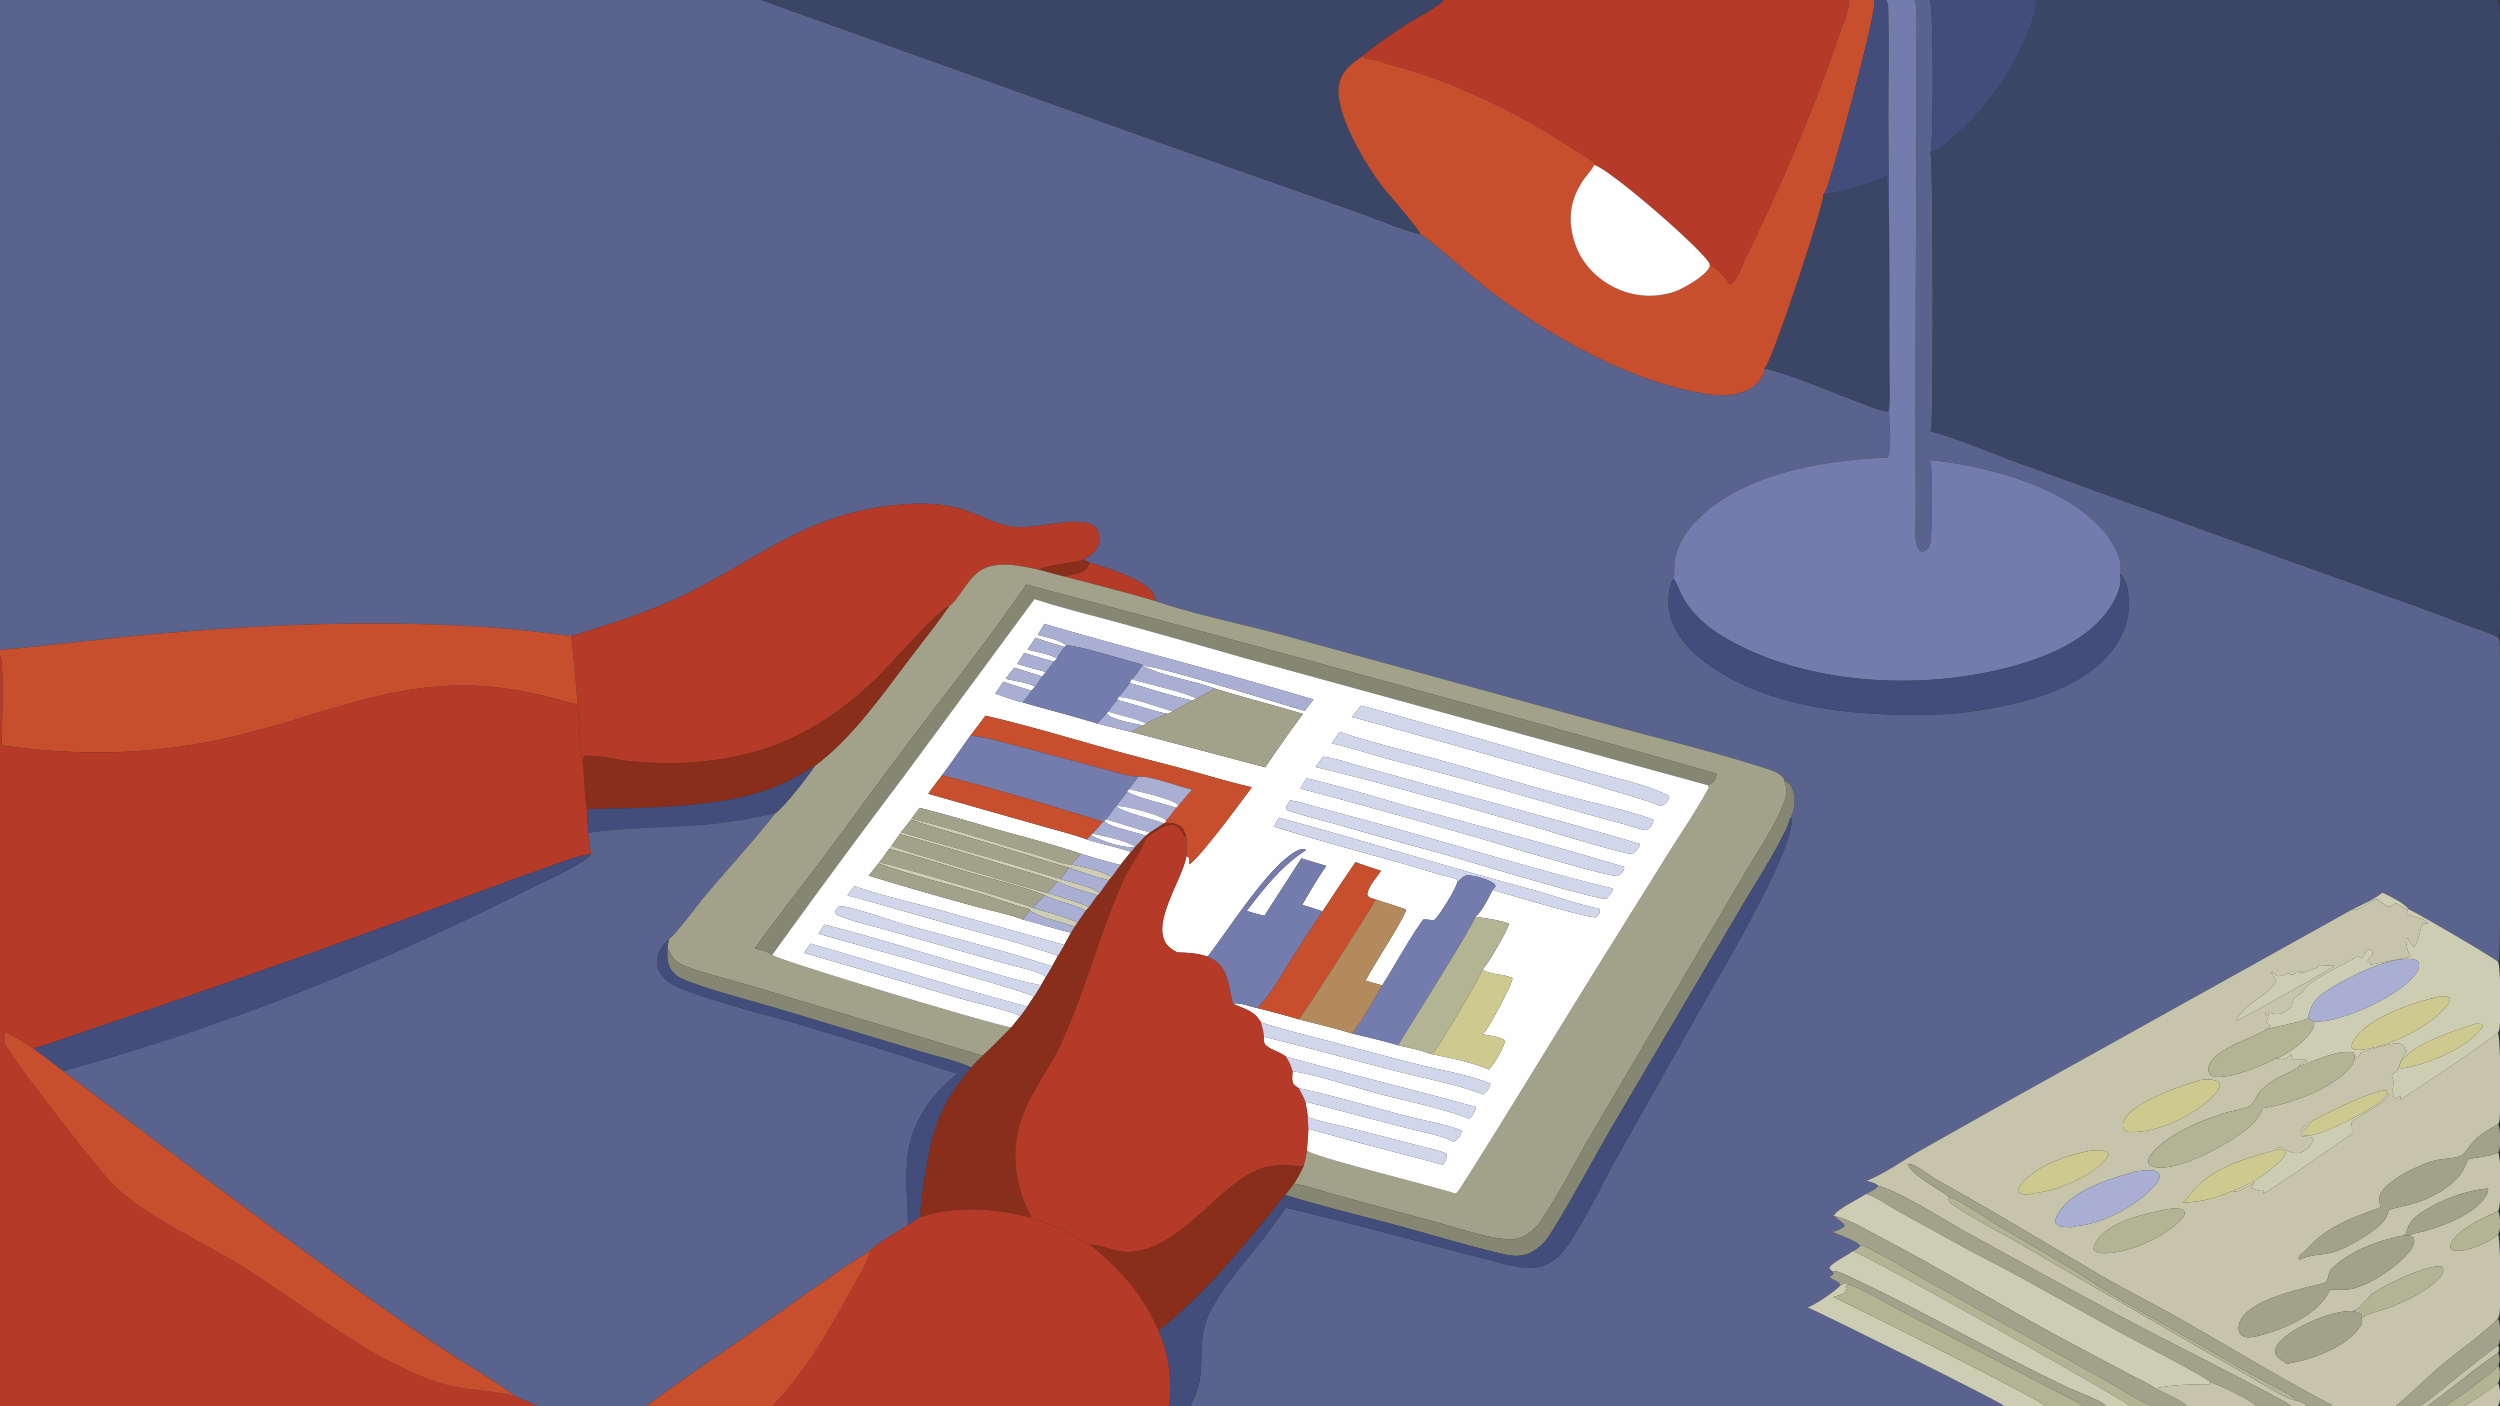 <svg height="400" width="711" xmlns="http://www.w3.org/2000/svg"><rect width="100%" height="100%" fill="#333333" stroke="none"/><path d="m0 0h216.47l117.256 41.929 51.09 17.98c6.247 2.145 12.809 5.105 19.164 6.755 1.56.462 15.926 13.13 18.778 15.3 16.625 12.648 37.816 24.99 58.347 29.285 5.266 1.102 11.48 2.136 16.415-.615 2.007-1.118 3.804-2.958 4.273-5.287.059-.276.047-.323.039-.567 8.262 1.96 18.5 6.56 26.66 9.543 2.516.92 5.781 2.525 8.422 2.713l.32.035c.098 2.796.871 10.942-.468 13.088-18.09.638-41.965 4.613-54.805 18.49-3.211 3.47-5.332 7.116-5.766 11.92-.113 1.235.106 2.902-.32 4.044-1.258 2.37-1.59 5.62-1.266 8.254.786 6.327 4.918 11.308 9.809 15.062 16.445 12.616 39.723 15.447 59.824 15.336 4.766-.027 9.59-.008 14.317-.629 14.234-1.867 33.078-5.742 42.296-17.876 3.497-4.602 5.282-10.235 4.41-16.019-.288-1.916-.761-4.314-2.402-5.522.11-.301.203-.567.239-.888.378-3.644-2.235-8.086-4.477-10.833-10.742-13.159-33.863-19.091-49.953-20.648.14.225.258.448.355.696.696 1.792.543 22.268-.277 23.815-.52.973-1.094 1.27-2.066 1.585-2.805-.834-1.805-8.38-1.829-10.952-.296-33.105.075-66.255.13-99.364l.003-30.014c-.011-4.97.262-10.115-.105-15.058-.043-.588-.207-1.045-.496-1.558h4.508c.988 2.102.992 40.688.152 43.432.73 1.83.824 77.022.16 78.617-.11.264-.09.199-.207.423a2.677 2.677 0 0 0 -.078.158c8.43 2.25 17.586 6.29 25.902 9.309l54.617 19.795 48.739 17.502a835.238 835.238 0 0 1 22.113 8.088c3.324 1.247 7.062 2.296 10.187 3.956.23.522.387 1.018.418 1.59.43 8.531.426 88.673-.257 90.342-.075.186-.094.217-.18.376-1.262-1.293-23.14-14.03-25.328-14.936-1.274-1.772-5.563-3.86-7.598-4.799-2.355 1.988-5.816 3.469-8.605 4.818l-96.946 53.97-26.343 14.845c-4.68 2.697-9.828 6.417-14.84 8.323 1.191.34 2.441.583 3.402 1.412-.508.911-2.48 1.87-3.469 2.313-2.074 1.505-8.336 4.236-9.242 6.3 1.055.805 2.45 1.658 3.188 2.756-.793.953-2.367 1.517-3.563 1.769 1.969.858 6.625 2.322 7.922 3.942-.547.796-1.281 1.108-2.113 1.542-2.106 1.52-4.719 2.615-6.555 4.442l-.058.542.695.644.547.77c-.41.477-.711.568-1.293.723.843 1.363 2.68 1.023 3.172 2.602-1.586 1.729-7.079 5.436-9.329 6.272 4.872 2.112 54.387 26.6 55.747 27.94l.078.222h-231.47c5.178-9.23 1.774-14.982 4.368-23.609 2.308-7.676 11.614-17.81 16.632-24.328 2.16-2.805 4.145-5.738 6.252-8.583 13.244 3.19 26.443 6.56 39.596 10.113 5.59 1.51 11.183 2.91 16.785 4.348 4.004 1.027 8.18 2.457 12.324 2.62 3.406.135 6.375-.933 8.867-3.28 4.82-4.543 12.485-20.943 16.188-27.447l22.949-40.797c7.055-12.453 14.441-24.849 20.66-37.746 2.305-4.776 6.395-13.148 6.555-18.384l-.52-.255c.106-.175.188-.296.274-.476 1.062-2.247 1.28-5.45.367-7.78-.496-1.26-1.125-1.878-2.336-2.406-.04-.197-.035-.264-.113-.436-.157-.365-.454-.675-.747-.937-1.23-1.106-3.054-1.63-4.605-2.134-14.77-4.797-30.102-8.378-45.066-12.554l-93.56-25.722c-11.569-3.094-23.585-5.443-34.915-9.314-.041-.697-.05-1.425-.411-2.047-2.375-4.09-13.585-7.489-18.039-8.773l-1.752-.896c1.799-1.189 3.745-2.26 4.248-4.549.306-1.394.25-3.098-.617-4.29-.866-1.195-2.308-1.666-3.717-1.808-6.205-.624-13.288 1.76-19.601 1.313-4.486-.316-9.427-3.125-13.657-4.598-3.809-1.327-7.933-1.899-11.955-2.002-4.74-.122-9.657.471-14.324 1.265-21.141 3.597-35.076 15.449-53.622 24.5-10.273 5.014-21.594 8.531-32.494 11.897-6.704-.784-13.369-1.729-20.1-2.249-31.72-2.449-63.729-1.256-95.393 1.405-15.696 1.32-31.308 3.414-46.982 4.77v-184.831z" fill="#5a638e"/><path d="m216.47 0h194.147c-.789 1.541-8.433 5.548-10.406 6.83-4.363 2.833-8.8 5.828-12.777 9.18-3.037 2.187-5.947 4.197-6.62 8.166-1.33 7.852 7.267 21.964 11.752 28.111 1.372 1.879 11.309 13.133 11.414 14.377-6.355-1.65-12.918-4.61-19.163-6.754l-51.091-17.981z" fill="#3b4565"/><path d="m410.617 0h115.133c.383 2.467-1.637 6.829-2.457 9.258-7.352 21.836-16.637 43.171-26.707 63.879-1.004 2.065-2.145 5.36-3.598 7.09-.246.293-.5.414-.836.566l-.343.162c-.016-.064-.02-.13-.043-.19-.528-1.499-4.016-4.734-5.485-5.394-.043-.24-.035-.296-.176-.539-2.511-4.366-28.117-26.586-32.722-27.938l-.242-.76c-1.942-1.61-4.266-2.774-6.375-4.154-16.153-10.553-34.653-19.429-53.395-24.14-1.734-1.207-4.6-.647-5.937-1.83 3.976-3.352 8.414-6.347 12.777-9.18 1.973-1.282 9.617-5.289 10.406-6.83z" fill="#b53a27"/><path d="m525.75 0h7.277c1.09 2.58-11.949 50.038-13.777 54.304-.152.355-.379.66-.633.95.313 2.394-14.125 46.297-16.594 49.305-.062.075-.128.147-.191.22.008.245.02.292-.039.568-.469 2.329-2.266 4.169-4.273 5.287-4.934 2.75-11.149 1.717-16.415.615-20.53-4.294-41.722-16.637-58.347-29.285-2.852-2.17-17.219-14.838-18.778-15.3-.105-1.244-10.043-12.498-11.414-14.377-4.485-6.147-13.082-20.26-11.751-28.11.672-3.97 3.582-5.98 6.62-8.167 1.335 1.183 4.202.623 5.936 1.83 18.742 4.711 37.242 13.587 53.395 24.14 2.109 1.38 4.433 2.544 6.375 4.154l.242.76c-.024.05-.047.102-.074.152-.723 1.46-1.997 2.708-2.926 4.054-3.805 5.505-4.649 11.224-2.606 17.688 1.805 5.722 5.817 10.113 11.13 12.827a22.244 22.244 0 0 0 17.292 1.344c2.27-.76 9.281-4.66 10.02-7.209.035-.123.039-.252.062-.379 1.469.66 4.957 3.895 5.485 5.393.023.062.027.127.043.191.113-.054.23-.11.343-.162.336-.152.59-.273.836-.566 1.453-1.73 2.594-5.025 3.598-7.09 10.07-20.708 19.355-42.043 26.707-63.88.82-2.428 2.84-6.79 2.457-9.257z" fill="#c74f2d"/><path d="m533.027 0h3.399c.496.783.566 1.417.594 2.326.332 10.624.035 21.34.054 31.974l.285 45.34.004 25.083c0 4.04.344 8.358-.129 12.348l-.32-.035c.508-4.353.45-65.032-.379-67.087-2.293 1.853-14.64 5.088-17.918 5.305.254-.29.48-.595.633-.95 1.828-4.267 14.867-51.725 13.777-54.304z" fill="#424d7b"/><path d="m536.426 0h7.96c.29.513.454.97.497 1.558.367 4.943.094 10.088.105 15.058l-.004 30.014c-.054 33.11-.425 66.26-.129 99.364.024 2.572-.976 10.118 1.829 10.952.972-.315 1.546-.612 2.066-1.585.82-1.547.973-22.023.277-23.815a4.175 4.175 0 0 0 -.355-.696c16.09 1.557 39.21 7.49 49.953 20.648 2.242 2.747 4.855 7.19 4.477 10.833-.036.321-.13.587-.239.888.766 2.356-.406 5.316-1.484 7.412-4.863 9.471-15.957 14.86-25.664 17.892-25.285 7.902-58.469 6.974-82.168-5.498-6.438-3.39-11.856-7.31-15.332-13.845-.703-1.323-1.293-3.57-2.34-4.567.426-1.142.207-2.809.32-4.044.434-4.804 2.555-8.45 5.766-11.92 12.84-13.877 36.715-17.852 54.805-18.49 1.34-2.146.566-10.292.468-13.088.473-3.99.13-8.309.13-12.348l-.005-25.084-.285-45.339c-.02-10.634.278-21.35-.054-31.974-.028-.909-.098-1.543-.594-2.326z" fill="#747cad"/><path d="m548.895 0h29.94c1.087 3.35-3.874 13.271-5.573 16.607a74.13 74.13 0 0 1 -18.754 23.261c-1.496 1.239-3.38 2.921-5.238 3.508-.075.023-.149.037-.223.056.84-2.745.836-41.33-.152-43.432z" fill="#424d7b"/><path d="m578.836 0h131.492c.453.711.547 1.262.574 2.093.516 14.326.043 28.842.043 43.184l.004 85.272v36.251c0 3.371.574 10.456-.129 13.407a9.38 9.38 0 0 1 -.34 1.073c-3.125-1.66-6.863-2.71-10.187-3.956a835.238 835.238 0 0 0 -22.113-8.088l-48.739-17.502-54.617-19.795c-8.316-3.02-17.472-7.059-25.902-9.31.023-.052.05-.105.078-.157.117-.224.098-.16.207-.423.664-1.595.57-76.786-.16-78.617.074-.019.148-.033.223-.056 1.859-.587 3.742-2.27 5.238-3.508a74.13 74.13 0 0 0 18.754-23.261c1.698-3.337 6.66-13.257 5.574-16.607z" fill="#3b4565"/><path d="m453.383 46.894c4.605 1.352 30.21 23.572 32.722 27.938.141.243.133.299.176.54-.023.126-.027.255-.062.378-.739 2.548-7.75 6.448-10.02 7.21a22.244 22.244 0 0 1 -17.293-1.345c-5.312-2.714-9.324-7.105-11.129-12.827-2.043-6.464-1.199-12.183 2.606-17.688.93-1.346 2.203-2.593 2.926-4.054.027-.05.05-.101.074-.152z" fill="#fefefe"/><path d="m518.617 55.254c3.278-.217 15.625-3.452 17.918-5.305.828 2.055.887 62.734.38 67.087-2.642-.188-5.907-1.794-8.423-2.713-8.16-2.983-18.398-7.584-26.66-9.543.063-.074.129-.146.191-.221 2.47-3.008 16.907-46.911 16.594-49.305z" fill="#3b4565"/><path d="m308.214 159.177c-3.37 1.002-10.33 1.538-12.872 2.836-4.989-1.099-11.989-2.69-16.585.315-3.623 2.37-6.225 8.343-8.817 10.062-2.53.53-17.599 17.557-20.732 20.616a105.213 105.213 0 0 1 -8.06 7.014c-7.075 5.553-15.144 10.188-23.726 12.952-12.524 4.033-26.043 4.83-39.045 3.431-3.22-.346-9.413-1.844-12.281-1.356-.273.974-.247 1.844-.214 2.84-1.194-5.048-.89-12.11-1.656-17.507-.32-6.478-1.163-13.012-1.751-19.475 10.9-3.366 22.221-6.883 32.494-11.897 18.546-9.051 32.481-20.903 53.622-24.5 4.667-.794 9.583-1.387 14.324-1.265 4.022.103 8.146.675 11.955 2.002 4.23 1.473 9.171 4.282 13.657 4.598 6.313.446 13.396-1.937 19.601-1.313 1.41.142 2.85.613 3.717 1.807.867 1.193.923 2.897.617 4.291-.503 2.29-2.45 3.36-4.248 4.549z" fill="#b53a27"/><path d="m295.342 162.013c2.542-1.298 9.502-1.834 12.872-2.836l1.752.896c-.72 1.466-1.33 2.41-2.984 2.958-1.42.47-2.962.564-4.417.89-2.417-.59-4.819-1.266-7.223-1.908z" fill="#882e1a"/><path d="m309.966 160.073c4.454 1.284 15.664 4.682 18.039 8.773.36.622.37 1.35.411 2.047-8.56-2.548-17.217-4.695-25.851-6.972 1.455-.326 2.997-.42 4.417-.89 1.653-.548 2.263-1.492 2.984-2.958z" fill="#b53a27"/><path d="m269.94 172.39c2.592-1.719 5.194-7.692 8.817-10.062 4.596-3.006 11.596-1.414 16.585-.315 2.404.642 4.806 1.318 7.223 1.908 8.634 2.277 17.291 4.424 25.851 6.972 11.33 3.871 23.346 6.22 34.914 9.314l93.56 25.722c14.965 4.176 30.298 7.757 45.067 12.554 1.55.504 3.375 1.028 4.606 2.134.292.262.59.572.746.937.078.172.074.239.113.436 1.14 2.86.515 5.004-.652 7.733-2.801 6.54-6.997 12.661-10.61 18.782l-19.789 33.592-24.594 41.87c-4.539 7.82-8.68 16.263-13.898 23.641-1.36 1.922-3.145 3.485-5.36 4.346-2.027.789-4.652.487-6.742.148-5.46-.885-11.054-2.808-16.402-4.262l-28.49-7.722c-4.188-1.157-8.646-2.813-12.914-3.507 1.088-1.538 1.888-3.204 2.722-4.886a33.6 33.6 0 0 0 .952-4.534c1.58 1.792 36.222 10.201 42.273 12.289.687-.474 1.05-1.022 1.492-1.72 14.29-22.431 27.957-45.306 42.074-67.855l17.368-27.83c3.77-5.986 7.847-11.884 11.164-18.137l-.301-.632c1.031-.436 1.691-.87 2.144-1.944.188-.44.336-.886.258-1.366a11744.11 11744.11 0 0 0 -196.277-53.746c-9.794 14.386-20.58 28.002-31.105 41.849-8.752 11.514-17.238 23.253-25.9 34.84-6.688 8.947-13.598 17.737-20.157 26.78 1.79.412 3.413.753 4.924 1.871 2.064 1.612 62.04 19.621 67.999 20.625-2.666 2.729-5.321 5.452-8.134 8.032l-65.436-19.75c-4.564-1.396-17.363-4.55-20.832-6.515-1.548-.877-2.452-2.72-3.36-4.2.017-.895.226-1.819.366-2.704 2.006-1.423 8.162-9.779 10.233-12.24 6.612-7.853 13.653-15.441 19.999-23.5 3.264-2.562 8.9-10.066 11.385-13.591 10.466-7.834 18.86-19.839 26.71-30.175 3.82-5.031 7.792-10.004 11.409-15.183z" fill="#a2a189"/><path d="m602.863 163.22c1.64 1.207 2.114 3.605 2.403 5.521.87 5.784-.914 11.417-4.41 16.02-9.22 12.133-28.063 16.008-42.297 17.875-4.727.62-9.551.602-14.317.629-20.101.111-43.379-2.72-59.824-15.336-4.89-3.754-9.023-8.735-9.809-15.062-.324-2.633.008-5.883 1.266-8.254 1.047.998 1.637 3.244 2.34 4.567 3.476 6.535 8.894 10.456 15.332 13.845 23.7 12.472 56.883 13.4 82.168 5.498 9.707-3.033 20.8-8.421 25.664-17.892 1.078-2.096 2.25-5.056 1.484-7.412z" fill="#424d7b"/><path d="m485.715 223.306-130.712-35.866a3723.505 3723.505 0 0 0 -36.664-10.31c-8.03-2.213-16.209-4.17-24.12-6.774l-36.917 50.097a2931.504 2931.504 0 0 0 -37.701 51.139c-1.511-1.118-3.133-1.459-4.924-1.87 6.559-9.044 13.469-17.834 20.158-26.782 8.66-11.586 17.147-23.325 25.9-34.84 10.525-13.846 21.31-27.462 31.104-41.848a11744.11 11744.11 0 0 1 196.278 53.745c.078.48-.07.925-.258 1.366-.453 1.074-1.113 1.508-2.144 1.944z" fill="#868773"/><path d="m275.98 209.235c-2.727 3.722-5.271 7.591-8.067 11.26-1.324 1.732-2.693 3.446-3.914 5.254l30.783 8.748c4.759 1.37 9.655 2.56 14.315 4.233 4.136 1.354 8.45 2.14 12.55 3.548l-2.98 3.713a168.797 168.797 0 0 1 -11.266-3.197c-7.69-2.56-15.53-4.565-23.327-6.76-7.509-2.115-14.977-4.414-22.552-6.28l-2.3 3.116-.137.255-2.815 3.555-.37.536-2.408 3.393-.641.838c-.922 1.28-1.805 2.68-2.862 3.848l-.196.302-2.73 3.434a978.83 978.83 0 0 0 30.166 8.712c4.428 1.232 9.456 2.15 13.723 3.8 4.579 1.124 9.071 2.649 13.655 3.713l-1.925 3.487-36.723-10.303c-7.603-2.088-15.552-3.76-22.95-6.472l-2.004 2.68c10.2 2.734 20.334 5.749 30.51 8.579 9.815 2.73 19.744 5.249 29.37 8.604l-1.67 3.009c-13.169-4.376-26.883-7.771-40.274-11.466-5.425-1.497-10.729-3.502-16.169-4.916-1.293-.336-2.743-.777-4.083-.696-.803.59-.867.824-1.25 1.76.553.755 1.398 1.039 2.253 1.346 4.704 1.69 9.77 2.823 14.592 4.198l31.503 8.936c2.438.702 10.097 2.314 11.657 3.835l-1.346 2.368c-6.258-1.115-12.53-3.196-18.646-4.935-14.314-4.07-28.577-8.661-42.993-12.327l-1.691 2.594c7.701 2.293 59.87 16.497 61.283 17.905l-1.873 2.824c-20.664-5.5-41.103-12.01-61.663-17.903l-1.874 2.612 45.22 13.199c4.001 1.164 13.25 3.194 16.333 4.817l-2.594 3.225c-5.96-1.004-65.935-19.013-68-20.625a2931.504 2931.504 0 0 1 37.702-51.139l36.918-50.097c7.91 2.605 16.089 4.561 24.12 6.774 12.238 3.374 24.46 6.81 36.663 10.31l130.712 35.867.3.632c-3.316 6.253-7.394 12.151-11.163 18.136l-17.368 27.831c-14.117 22.549-27.785 45.424-42.074 67.856-.441.697-.805 1.245-1.492 1.719-6.05-2.088-40.694-10.497-42.273-12.289.213-2.063.328-4.134.46-6.204 12.65 3.709 25.426 6.789 38.141 10.249.156-.146.238-.212.367-.372.582-.741.95-1.761.875-2.698-2.332-1.107-5.55-1.66-8.058-2.335a1606.865 1606.865 0 0 0 -20.425-5.258c-3.596-.897-7.71-1.533-11.099-2.953-.122-1.453-.434-2.912-.681-4.35l27.912 7.326c3.875 1.02 10.972 2.283 14.324 4.148.254-.18.508-.362.75-.564.863-.73 1.351-1.475 1.469-2.605-3.285-1.59-10.887-2.94-14.868-3.973-10.476-2.721-20.868-5.815-31.443-8.138-.54-.296-.991-.694-1.47-1.077-.627-1.13-.358-2.517-.279-3.758 7.622 1.272 16.761 4.366 24.38 6.394 7.629 2.032 18.723 4.299 25.793 7.138.195-.154.32-.241.484-.414.707-.749 1.41-1.883 1.395-2.925-17.934-4.996-36.055-9.35-53.995-14.353-1.717-1.33-4.193-1.827-5.703-3.244-.646-.606-.48-1.533-.523-2.368 12.77 3.122 25.443 6.644 38.178 9.911 7.922 2.032 16.594 3.593 24.207 6.514.937-.864 1.867-1.768 2.039-3.078-5.52-2.395-13.672-3.746-19.648-5.243-9.036-2.299-18.057-4.657-27.062-7.073-6.185-1.638-12.48-3.125-18.556-5.132-1.974-3.38-4.529-3.704-7.882-5.248 1.452-.572 5.226.878 6.869 1.188a271.29 271.29 0 0 1 11.79 3.184c5.058 1.291 10.135 2.533 15.135 4.04 4.34 1.075 8.823 2.026 13.088 3.353 2.942.73 6.352 1.279 9.137 2.441 4.73.966 12.36 2.464 16.652 4.483 1.536-1.403 4.442-6.361 4.653-8.318-1.621-1.046-4.606-1.391-6.52-1.746.278-.214.559-.44.785-.71 1.336-1.586 7.91-13.618 7.829-15.265-2.575-1.251-6.086-.83-8.516-2.475l.152-.132c1.332-1.223 7.301-11.473 7.352-12.887-2.871-1.075-6.48-1.406-9.516-1.964 1.985-1.665 3.66-5.268 4.86-7.592 3.636.958 27.671 8.252 29.46 7.747.477-.438.82-.762 1-1.405.145-.52.063-.54-.195-1.017-6.355-1.314-12.75-3.737-19.055-5.431-24.07-6.471-47.874-13.937-71.931-20.442l-1.509 2.51c11.677 3.65 23.518 6.855 35.308 10.126 3.949 1.097 7.832 2.315 11.757 3.486 1.754.524 3.516.685 5.176 1.526l-.093.769c-.125 1.545-4.97 9.239-6.243 10.457-.199.19-.37.243-.625.334-.922-.156-1.808-.347-2.75-.256-4.254 5.877-7.761 12.575-11.664 18.73l-4.754-1.346c1.657-3.403 11.446-18.409 11.547-20.245a480.896 480.896 0 0 0 -8.636-2.818c-1.028-.33-1.851-.344-2.422-1.296.207-2.524 2.582-4.753 3.87-6.888-2.398-.802-4.843-1.548-7.198-2.465a693.534 693.534 0 0 0 -9.369 13.992c-1.935-.616-3.868-1.27-5.815-1.847 2.17-3.715 4.37-7.555 6.875-11.056-2.361-.716-4.739-1.4-7.085-2.161l-10.533 16.344c-1.675-.447-3.404-.831-5.034-1.419 5.05-6.475 9.8-12.702 16.787-17.201l-.064-.269c-1.205-.273-2.289.265-3.328.913-7.854 4.897-18.537 21.915-24.503 29.574-2.925-.952-5.572-1.118-8.615-1.18-1.154-.638-2.449-1.387-3.193-2.504-4.109-6.164 4.52-18.08 5.828-25.012l.688.69c-.003.514.019 1.016.049 1.528l.202.142c3.645-2.811 14.288-17.376 17.634-21.831-6.135-1.373-12.214-3.258-18.285-4.899-7.26-1.961-14.56-3.754-21.8-5.784-11.855-3.322-23.693-6.875-35.687-9.67l-4.291 5.701zm19.176-28.67c2.085.598 6.679 1.42 8.051 3.05l-.48.403c-2.722-.87-5.534-1.645-8.202-2.665l-2.278 3.386c2.512.66 6.216 1.22 8.398 2.541l-.961.928-8.394-2.497-1.966 3.102c2.7.817 5.418 1.577 8.15 2.28l-1.063 1.296-7.936-2.527-2.474 3.181c2.583.625 6.035 1.05 8.39 2.203l-1 1.205c-2.666-.852-5.397-1.621-8.024-2.582l-2.355 3.411c2.556.806 5.229 1.884 7.832 2.462 7.05 2.077 14.251 3.844 21.256 6.03 3.209.798 6.418 1.679 9.648 2.38l38.093 10.066a371.133 371.133 0 0 1 10.711-15.18c-8.313-2.536-16.761-4.622-25.056-7.213-6.594-2.4-14.136-3.371-20.457-6.389 2.14-.79 40.506 11.182 46.111 12.734.714-1.136 1.584-2.175 2.412-3.229-25.38-7.64-51.11-14.084-76.553-21.503zm91.877 20.132c-.847 1.065-1.713 2.12-2.536 3.204 9.124 2.44 85.37 23.54 87.667 25.332.926-.237 1.54-.59 2.059-1.423a3.48 3.48 0 0 0 .507-1.427c-6.668-3.43-15.761-5.145-23.023-7.328-15.07-4.45-30.172-8.78-45.309-12.992-6.449-1.781-12.867-3.78-19.365-5.366zm-6.072 7.45-2.163 3.29c5.922 1.296 11.688 3.29 17.546 4.846a1636.68 1636.68 0 0 1 47.933 13.238c5.77 1.652 11.551 3.259 17.344 4.82 2.102.568 4.64 1.548 6.79 1.733.796-.663 1.648-1.465 1.784-2.56.024-.166 0-.267-.015-.44-8.348-2.946-17.356-4.786-25.918-7.087-11.64-3.129-23.172-6.627-34.79-9.832-9.523-2.626-19.122-4.9-28.51-8.008zm-4.667 7.032-2.176 2.936c20.312 4.893 40.757 10.844 60.847 16.617 4.87 1.4 26.2 8.1 29.367 8.15.832-.784 1.887-1.675 2.055-2.863-19.524-5.842-39.336-10.98-58.977-16.444l-20.226-5.611c-3.52-.97-7.288-2.29-10.89-2.785zm-4.73 6.197-1.744 2.887c16.589 4.375 33.168 9.067 49.672 13.752 5.653 1.605 37.43 11.359 40.684 11.119.746-.59 1.55-1.127 1.715-2.136.043-.263.03-.234.015-.455-19.25-5.82-38.738-10.975-58.133-16.296-10.699-2.936-21.392-6.448-32.208-8.871zm-4.674 6.227c-.515.893-1.185 1.646-1.129 2.688 4.839 1.704 9.944 2.907 14.887 4.293 9.5 2.737 19.024 5.39 28.57 7.959 6.594 1.837 44.65 13.374 47.66 13.102l.142-.287c.574-.616 1.722-1.732 1.722-2.635-22.472-5.489-44.61-12.403-66.918-18.515l-16.94-4.588c-2.6-.686-5.341-1.625-7.994-2.017z" fill="#fefefe"/><path d="m165.882 217.887c-.033-.996-.059-1.866.214-2.84 2.868-.488 9.06 1.01 12.281 1.356 13.002 1.398 26.521.602 39.045-3.431 8.582-2.764 16.651-7.4 23.726-12.952 2.804-2.2 5.494-4.54 8.06-7.014 3.133-3.06 18.201-20.086 20.732-20.616-3.617 5.179-7.59 10.152-11.41 15.183-7.848 10.336-16.243 22.341-26.709 30.175-4.196 2.695-8.367 4.981-13.073 6.664-15.713 5.618-35.232 5.281-51.831 5.695-.706-3.879-.71-8.269-1.035-12.22z" fill="#882e1a"/><path d="m0 184.83c15.674-1.355 31.286-3.45 46.982-4.77 31.664-2.66 63.672-3.853 95.392-1.404 6.732.52 13.397 1.465 20.1 2.249.589 6.463 1.433 12.997 1.752 19.475-6.958-1.895-13.846-3.714-21.014-4.66-29.662-3.913-51.633 8.27-79.386 14.362-21.03 4.616-42.096 5.028-63.343 1.883-.023-5.102.875-22.03-.483-25.735v-1.4z" fill="#c74f2d"/><path d="m303.207 183.614c-1.372-1.628-5.966-2.45-8.05-3.049l1.852-3.127c25.443 7.419 51.173 13.864 76.553 21.503-.828 1.054-1.698 2.093-2.412 3.229-5.605-1.552-43.971-13.524-46.11-12.734 6.32 3.018 13.862 3.988 20.456 6.389l-5.28 2.88c-3.305-1.927-14.053-4.127-18.423-5.518 1.324-1.08 2.22-2.73 3.153-4.147-3.27-.811-19.808-5.97-21.739-5.426z" fill="#a8afd2"/><path d="m294.525 181.353c2.668 1.02 5.48 1.795 8.203 2.665-.657.976-1.694 2.176-2.083 3.262-2.182-1.322-5.886-1.881-8.398-2.54z" fill="#a8afd2"/><path d="m303.207 183.614c1.931-.544 18.469 4.615 21.739 5.426-.933 1.417-1.829 3.066-3.153 4.147l-.44 1.04c-.947 1.247-2.016 2.99-3.255 3.956l-.276.874c-1.02 1.009-1.815 2.195-2.645 3.359l-.45.5-2.627 2.856c-7.005-2.186-14.206-3.953-21.256-6.03l2.548-3.291 1-1.205 2.019-2.857 1.062-1.296c.743-.957 1.48-1.92 2.211-2.885l.96-.928c.39-1.086 1.427-2.286 2.084-3.262l.48-.404z" fill="#747cad"/><path d="m291.29 185.71 8.394 2.498c-.731.966-1.468 1.928-2.21 2.885a203.799 203.799 0 0 1 -8.15-2.28l1.966-3.102z" fill="#a8afd2"/><path d="m0 186.23c1.358 3.705.46 20.633.483 25.735 21.247 3.145 42.312 2.733 63.343-1.883 27.753-6.092 49.724-18.275 79.386-14.362 7.168.946 14.056 2.765 21.014 4.66.767 5.397.462 12.46 1.656 17.507.325 3.951.329 8.341 1.035 12.22.144 2.24.274 4.48.39 6.72.246 1.97.361 4.075.881 5.989-4.094.55-8.494 2.44-12.403 3.788a1293.069 1293.069 0 0 0 -28.264 10.28 3759.158 3759.158 0 0 1 -84.023 29.859l-21.732 7.37c-4.063 1.378-8.202 3.02-12.373 4.024-1.848-1.076-6.31-4.265-8.047-4.494a90.678 90.678 0 0 0 -.137 2.68c-.077 2.11 27.136 36.754 30.465 40.071 10.037 10.002 25.163 16.235 37.23 23.788 17.114 10.713 33.274 24.251 52.2 31.748 9.995 3.96 15.946 2.87 25.357 5.093 2.216.98 4.509 1.895 6.675 2.977h-153.136z" fill="#b53a27"/><path d="m288.475 189.862 7.936 2.527-2.02 2.857c-2.355-1.153-5.807-1.578-8.39-2.203l2.474-3.18z" fill="#a8afd2"/><path d="m321.793 193.187c4.37 1.391 15.118 3.59 18.423 5.518l-1.137.517c-5.968-1.315-11.88-3.217-17.725-4.995z" fill="#fefefe"/><path d="m285.367 193.869c2.627.96 5.358 1.73 8.025 2.582l-2.548 3.29c-2.603-.577-5.276-1.655-7.832-2.46zm32.731 4.314c1.24-.966 2.308-2.71 3.256-3.956 5.845 1.778 11.757 3.68 17.725 4.995-1.877 1-3.745 2.008-5.547 3.14-4.852-1.432-10.43-3.667-15.434-4.179z" fill="#a8afd2"/><path d="m345.496 195.825c8.295 2.591 16.743 4.677 25.056 7.213a371.133 371.133 0 0 0 -10.711 15.18l-38.093-10.065c1.001-.703 2.182-1.267 3.257-1.853l.895-.54c1.732-1.136 4.138-1.924 6.053-2.762l1.579-.635c1.802-1.133 3.67-2.141 5.547-3.14l1.137-.518z" fill="#a2a189"/><path d="m318.098 198.183c5.004.512 10.582 2.747 15.434 4.18l-1.58.635c-4.716-.968-9.443-2.727-14.13-3.941z" fill="#fefefe"/><path d="m315.177 202.416c.83-1.164 1.624-2.35 2.645-3.359 4.687 1.214 9.414 2.973 14.13 3.94-1.914.839-4.32 1.627-6.052 2.762-3.215-1.52-7.29-2.309-10.723-3.343z" fill="#a8afd2"/><path d="m384.497 203.901c.823-1.083 1.689-2.139 2.536-3.204 6.498 1.587 12.916 3.585 19.365 5.366a2989.395 2989.395 0 0 1 45.309 12.992c7.262 2.183 16.356 3.898 23.023 7.328a3.48 3.48 0 0 1 -.507 1.427c-.52.833-1.133 1.186-2.059 1.423-2.297-1.793-78.543-22.891-87.667-25.332z" fill="#d1d7eb"/><path d="m314.728 202.916.449-.5c3.432 1.034 7.508 1.822 10.723 3.343l-.895.541c-2.217-.53-8.976-1.554-10.277-3.384z" fill="#fefefe"/><path d="m312.1 205.772 2.628-2.856c1.3 1.83 8.06 2.855 10.277 3.384-1.075.586-2.256 1.15-3.257 1.853-3.23-.702-6.44-1.583-9.648-2.381z" fill="#a8afd2"/><path d="m275.98 209.235 4.292-5.7c11.994 2.794 23.832 6.347 35.686 9.67 7.24 2.029 14.542 3.822 21.8 5.783 6.072 1.64 12.151 3.526 18.286 4.899-3.346 4.455-13.989 19.02-17.634 21.831l-.202-.142a23.166 23.166 0 0 1 -.049-1.528l-.688-.69c-.194-1.914.332-3.87-.194-5.761-.273-.717-.59-1.561-1.118-2.127-1.238-1.326-3.008-1.383-4.691-1.5l.166-.613c1.043-1.09 1.941-2.431 2.87-3.625l.679-.703 3.799-4.482c-4.461-.924-10.764-3.686-15.162-3.696-3.19.075-7.106-1.408-10.226-2.208l-23.06-6.134c-4.692-1.24-9.717-2.83-14.553-3.274z" fill="#c74f2d"/><path d="m378.798 211.437 2.163-3.29c9.389 3.108 18.988 5.382 28.512 8.008 11.617 3.205 23.148 6.703 34.789 9.832 8.562 2.3 17.57 4.141 25.918 7.087.015.173.039.274.015.44-.136 1.095-.988 1.897-1.785 2.56-2.148-.185-4.687-1.165-6.789-1.733a1158.747 1158.747 0 0 1 -17.344-4.82 1636.68 1636.68 0 0 0 -47.933-13.238c-5.858-1.557-11.624-3.55-17.546-4.846z" fill="#d1d7eb"/><path d="m267.913 220.494c2.796-3.668 5.34-7.537 8.068-11.259 4.836.443 9.86 2.035 14.553 3.274l23.06 6.134c3.12.8 7.036 2.283 10.226 2.208l-2.738 3.584-.496.762-3.138 4.076-2.907 3.759-.52.485-.324.194c-15.122-4.658-30.436-9.362-45.784-13.217z" fill="#747cad"/><path d="m374.118 218.115 2.176-2.936c3.602.494 7.37 1.815 10.89 2.785l20.226 5.61c19.64 5.465 39.453 10.603 58.977 16.445-.168 1.188-1.223 2.079-2.055 2.864-3.168-.05-24.496-6.751-29.367-8.151-20.09-5.773-40.535-11.724-60.847-16.617z" fill="#d1d7eb"/><path d="m166.917 230.107c16.599-.414 36.118-.077 51.83-5.695 4.707-1.683 8.878-3.969 13.074-6.664-2.485 3.525-8.121 11.029-11.385 13.59-6.427 1.298-12.857 2.59-19.4 3.147-11.182.954-22.622.787-33.728 2.343a551.651 551.651 0 0 0 -.391-6.721z" fill="#424d7b"/><path d="m264 225.749c1.22-1.808 2.59-3.522 3.913-5.255 15.348 3.855 30.662 8.559 45.784 13.217-.977 1.157-1.927 2.37-3.022 3.417l-.41.479-1.168 1.123c-4.66-1.673-9.556-2.864-14.315-4.233l-30.783-8.748z" fill="#c74f2d"/><path d="m323.82 220.851c4.398.01 10.7 2.772 15.162 3.696l-3.8 4.482c-1.88-1.944-11.113-3.82-14.1-4.594z" fill="#a8afd2"/><path d="m369.82 224.263 1.745-2.887c10.816 2.423 21.51 5.935 32.208 8.87 19.395 5.322 38.883 10.478 58.133 16.297.016.221.028.192-.015.455-.164 1.009-.97 1.547-1.715 2.136-3.254.24-35.031-9.514-40.684-11.12-16.504-4.684-33.083-9.376-49.672-13.75z" fill="#d1d7eb"/><path d="m507.422 221.99c1.21.528 1.84 1.146 2.336 2.406.914 2.33.695 5.533-.367 7.78-.086.18-.168.3-.274.476-1.168 5.13-10.472 19.467-13.683 24.99l-36.32 61.726c-6.294 10.698-12.032 21.921-18.727 32.354a12.797 12.797 0 0 1 -3.95 3.858c-3.226 2.052-5.878 1.795-9.496.946-9.742-2.289-19.43-5.271-29.097-7.883-10.764-2.907-21.711-5.526-32.363-8.808.867-1.046 1.672-2.14 2.49-3.224 4.268.694 8.726 2.35 12.915 3.507l28.489 7.722c5.348 1.454 10.941 3.377 16.402 4.262 2.09.339 4.715.64 6.743-.148 2.214-.861 4-2.424 5.359-4.346 5.219-7.378 9.36-15.82 13.898-23.641l24.594-41.87 19.79-33.592c3.612-6.121 7.808-12.243 10.609-18.782 1.168-2.73 1.793-4.873.652-7.733z" fill="#868773"/><path d="m320.586 225.197.496-.762c2.987.774 12.22 2.65 14.1 4.594l-.677.703c-3.685-1.212-10.852-2.77-13.92-4.535z" fill="#fefefe"/><path d="m317.448 229.273 3.138-4.076c3.067 1.765 10.234 3.323 13.919 4.535-.93 1.194-1.828 2.535-2.871 3.625-.197-.212-.22-.27-.42-.407-1.7-1.162-11.635-4.038-13.766-3.677z" fill="#a8afd2"/><path d="m457.02 255.358-.141.287c-3.012.272-41.067-11.265-47.66-13.102-9.547-2.57-19.07-5.222-28.57-7.959-4.944-1.386-10.049-2.59-14.888-4.293-.056-1.042.614-1.795 1.13-2.688 2.652.392 5.393 1.33 7.993 2.017l16.94 4.588c22.309 6.112 44.446 13.026 66.918 18.515 0 .903-1.148 2.02-1.722 2.635z" fill="#d1d7eb"/><path d="m314.541 233.032 2.907-3.759c1.815 1.743 10.773 3.756 13.645 4.847a94.108 94.108 0 0 1 -4.044 2.63c-4.188-1.057-8.339-2.547-12.508-3.718z" fill="#a8afd2"/><path d="m317.448 229.273c2.13-.36 12.066 2.515 13.766 3.677.2.137.223.195.42.407l-.166.613-.375.15c-2.872-1.091-11.83-3.104-13.645-4.847z" fill="#fefefe"/><path d="m259.222 232.87 2.3-3.115c7.575 1.865 15.043 4.164 22.552 6.278 7.797 2.196 15.636 4.2 23.327 6.76a87.343 87.343 0 0 1 -2.702 3.098c-2.597-.064-6.438-1.731-8.996-2.46-12.13-3.46-24.21-7.671-36.481-10.561z" fill="#a2a189"/><path d="m167.308 236.828c11.106-1.556 22.546-1.39 33.728-2.343 6.543-.558 12.973-1.85 19.4-3.147-6.346 8.06-13.387 15.648-19.999 23.501-2.071 2.461-8.227 10.817-10.233 12.24-1.692 1.675-3.311 3.738-3.369 6.227-.047 2.048 1 3.798 2.412 5.207 1.732 1.726 4.528 2.75 6.812 3.567 11.329 4.05 23.29 6.825 34.814 10.322 8.393 2.546 16.81 5.048 25.168 7.705 5.45 1.732 10.868 3.713 16.388 5.205-6.974 5.163-12.79 13.424-14.112 22.112-1.054 6.926-.201 13.996-.084 20.958-3.519 2.26-7.752 4.492-10.817 7.33-11.563 7.29-22.757 15.54-33.962 23.382-9.915 6.94-20.126 13.629-29.785 20.906h-30.533c-2.166-1.082-4.459-1.996-6.675-2.977-5.611-4.187-11.945-7.803-17.827-11.618a709.124 709.124 0 0 1 -24.722-16.914 4296.997 4296.997 0 0 1 -85.977-63.889c46.925-12.846 89.711-30.226 133.094-52.047 3.635-1.829 15.4-6.97 17.16-9.739-.52-1.914-.636-4.02-.881-5.988z" fill="#5a638e"/><path d="m259.085 233.125.137-.255c12.271 2.89 24.351 7.101 36.481 10.56 2.558.73 6.399 2.397 8.996 2.461 2.212.292 10.13 2.189 11.393 3.618l-.724.818c-3.779-.912-7.641-2.209-11.302-3.52-7.622-2.174-15.173-4.675-22.774-6.94-7.387-2.2-14.94-4.183-22.207-6.742z" fill="#cdcdb4"/><path d="m414.395 250.977.093-.769c-1.66-.84-3.422-1.002-5.176-1.526-3.925-1.171-7.808-2.389-11.757-3.486-11.79-3.27-23.631-6.477-35.308-10.126l1.509-2.51c24.057 6.505 47.861 13.97 71.931 20.442 6.305 1.694 12.7 4.117 19.055 5.43.258.478.34.498.196 1.018-.18.643-.524.967-1 1.405-1.79.505-25.825-6.789-29.461-7.747l.812-.922-.094-.649c-1.793-1.519-5.273-2.435-7.617-2.592-1.379-.093-2.176 1.203-3.183 2.032z" fill="#d1d7eb"/><path d="m509.117 232.652.52.255c-.16 5.236-4.25 13.608-6.555 18.384-6.219 12.897-13.605 25.293-20.66 37.746l-22.95 40.797c-3.702 6.504-11.367 22.904-16.187 27.446-2.492 2.348-5.46 3.416-8.867 3.282-4.145-.164-8.32-1.594-12.324-2.621-5.602-1.438-11.196-2.838-16.785-4.348a1485.824 1485.824 0 0 0 -39.596-10.113c-2.107 2.845-4.092 5.778-6.252 8.583-5.018 6.519-14.324 16.652-16.632 24.328-2.594 8.627.81 14.379-4.368 23.609h-5.967c.706-7.813.112-14.288-3.017-21.55 14.344-11.49 24.516-24.54 36.004-38.615 10.652 3.282 21.6 5.9 32.363 8.808 9.668 2.612 19.355 5.594 29.097 7.883 3.618.849 6.27 1.106 9.497-.946 1.582-.984 2.93-2.3 3.949-3.858 6.695-10.433 12.433-21.656 18.726-32.354l36.32-61.725c3.212-5.524 12.516-19.86 13.684-24.991z" fill="#424d7b"/><path d="m314.541 233.032c4.17 1.171 8.32 2.661 12.508 3.718l-1.203.955c-2.801-1.15-10.057-2.28-11.825-4.188z" fill="#fefefe"/><path d="m256.27 236.68 2.815-3.555c7.266 2.56 14.82 4.541 22.207 6.742 7.601 2.265 15.152 4.766 22.774 6.94-.809 1.08-1.592 2.235-2.537 3.198-14.946-4.77-30.197-8.903-45.259-13.325z" fill="#a2a189"/><path d="m313.697 233.71.324-.193c1.768 1.908 9.024 3.037 11.825 4.188l-2.984 3.158c-2.214-1.721-9.289-3.191-12.187-3.735 1.095-1.048 2.045-2.26 3.022-3.417z" fill="#a8afd2"/><path d="m331.093 234.12.375-.15c1.683.117 3.453.174 4.691 1.5.528.566.845 1.41 1.118 2.127l-.385.379c-.569-1-1.581-3.01-2.775-3.298-2.62-.634-6.222 2.306-8.201 3.708l-.125.341c-1.105 2.941-3.052 5.71-4.6 8.446-1.457 2.577-2.69 5.319-3.796 8.064-5.47 13.569-9.338 27.76-15.395 41.094-3.879 8.541-10.606 16.296-12.524 25.59-1.544 7.48-.494 14.638 2.553 21.59.435.971.899 1.928 1.39 2.872-10.122-2.715-21.709-3.663-31.75-.182-.01-3.953.76-8.24 1.38-12.151 2.091-13.188 4.403-20.238 13.227-30.52.865-1.192 2.135-2.246 3.19-3.282 2.813-2.58 5.468-5.303 8.134-8.032l2.594-3.225 1.984-2.725 1.873-2.824 2.047-3.237 1.346-2.368 1.77-2.997 1.67-3.009 1.798-3.088 1.925-3.487 1.053-1.769.786-1.097 2.298-3.389 1.003-1.096 2.34-3.294.648-.573c.869-1.243 1.747-2.48 2.633-3.711l.724-.818 2.575-3.518 2.98-3.713 1.215-1.415 2.984-3.158 1.203-.955a94.108 94.108 0 0 0 4.044-2.63z" fill="#882e1a"/><path d="m337.277 237.597c.526 1.89 0 3.847.194 5.761-1.308 6.932-9.937 18.848-5.828 25.012.745 1.117 2.04 1.866 3.193 2.505 3.043.06 5.69.227 8.615 1.18 2.676 1.15 4.151 2.5 5.215 5.26 1.005 2.605 1.24 5.52 2.06 8.193 3.354 1.544 5.91 1.868 7.883 5.248.381 1.362.793 2.678.842 4.101.043.835-.123 1.762.523 2.368 1.51 1.417 3.986 1.914 5.703 3.244.943 1.37 1.475 2.572 1.943 4.16-.08 1.24-.348 2.629.278 3.758.48.383.931.78 1.471 1.077.668 1.245 1.375 2.474 1.856 3.806.247 1.438.56 2.897.681 4.35l.2 3.367c-.133 2.07-.248 4.141-.461 6.204a33.6 33.6 0 0 1 -.952 4.534c-3.24-.15-6.964-.644-10.128.093-13.042 3.035-23.15 22.607-38.508 24.218-4.387.46-7.927-1.876-12.065-2.035-1.712-.624-3.553-2.083-5.205-2.956-3.693-1.953-7.387-3.406-11.367-4.662a53.96 53.96 0 0 1 -1.391-2.872c-3.047-6.952-4.097-14.11-2.553-21.59 1.918-9.294 8.645-17.049 12.524-25.59 6.057-13.334 9.925-27.525 15.395-41.094 1.106-2.745 2.34-5.487 3.797-8.064 1.547-2.736 3.494-5.505 4.6-8.446l.124-.341c1.979-1.402 5.58-4.342 8.2-3.708 1.195.289 2.207 2.298 2.776 3.298l.385-.38z" fill="#b53a27"/><path d="m255.9 237.216.37-.536c15.062 4.422 30.313 8.556 45.259 13.325 2.425.737 9.776 2.369 11.206 4.032l-.648.574c-3.773-1.138-7.673-2.316-11.304-3.847-4.66-1.823-9.648-3.04-14.435-4.51a1310.462 1310.462 0 0 0 -30.448-9.038z" fill="#cdcdb4"/><path d="m310.675 237.128c2.898.544 9.973 2.014 12.187 3.735-3.569.498-9.423-1.699-12.598-3.256l.411-.48z" fill="#fefefe"/><path d="m253.492 240.61 2.408-3.394a1310.462 1310.462 0 0 1 30.448 9.038c4.787 1.47 9.776 2.687 14.435 4.51a275.393 275.393 0 0 1 -2.928 3.15c-1.903-.09-43.7-12.892-44.363-13.305z" fill="#a2a189"/><path d="m309.097 238.73 1.167-1.123c3.175 1.557 9.03 3.754 12.598 3.256l-1.215 1.415c-4.1-1.409-8.414-2.194-12.55-3.548z" fill="#a8afd2"/><path d="m252.85 241.447.642-.838c.662.413 42.46 13.215 44.363 13.306 3.956 1.292 8.027 2.452 11.892 3.99l-1.003 1.095c-3.577-1.98-7.896-2.488-11.563-4.392-6.928-2.673-14.488-4.427-21.633-6.507-7.542-2.197-15.077-4.772-22.697-6.655z" fill="#cdcdb4"/><path d="m252.85 241.447c7.621 1.883 15.156 4.458 22.698 6.655 7.145 2.08 14.705 3.834 21.633 6.507l-3.437 3.596c-2.886-1.437-41.257-12.8-43.755-12.91 1.057-1.167 1.94-2.569 2.862-3.848z" fill="#a2a189"/><path d="m370.336 257.33c1.947.575 3.88 1.23 5.815 1.846a558.684 558.684 0 0 0 -9.145 14.033c-2.81 4.438-5.685 9.756-9.41 13.487-1.643-.31-5.417-1.76-6.87-1.188-.82-2.673-1.055-5.588-2.06-8.194-1.064-2.759-2.539-4.108-5.215-5.26 5.966-7.66 16.649-24.677 24.503-29.574 1.039-.648 2.123-1.186 3.328-.913l.064.269c-6.987 4.5-11.736 10.726-16.787 17.201 1.63.588 3.36.972 5.034 1.419l10.533-16.344c2.346.762 4.724 1.445 7.085 2.16-2.506 3.502-4.705 7.342-6.875 11.057z" fill="#747cad"/><path d="m9.393 298.137c4.17-1.004 8.31-2.646 12.373-4.024l21.732-7.37a3759.158 3759.158 0 0 0 84.023-29.86 1293.069 1293.069 0 0 1 28.264-10.28c3.909-1.347 8.31-3.237 12.403-3.787-1.76 2.768-13.524 7.91-17.16 9.74-43.382 21.82-86.168 39.2-133.093 52.046a807.05 807.05 0 0 0 -8.542-6.464z" fill="#424d7b"/><path d="m307.401 242.794a168.797 168.797 0 0 0 11.266 3.197l-2.575 3.518c-1.263-1.43-9.18-3.326-11.393-3.618a87.343 87.343 0 0 0 2.702-3.097z" fill="#a8afd2"/><path d="m249.793 245.597.196-.302c2.499.11 40.869 11.473 43.755 12.91 4.05 1.283 8.942 2.324 12.702 4.185l-.786 1.097c-2.738-.873-10.874-2.848-12.774-4.573l-.136-.394c-4.75-1.067-9.602-3.11-14.325-4.482-9.49-2.756-19.328-5.124-28.632-8.441z" fill="#cdcdb4"/><path d="m392.719 247.65c-1.29 2.134-3.664 4.363-3.871 6.887.57.952 1.394.966 2.422 1.296-1.296 2.565-20.73 33.026-21.885 34.047a271.29 271.29 0 0 0 -11.79-3.184c3.726-3.731 6.6-9.05 9.41-13.487 2.979-4.723 6.028-9.401 9.146-14.033a693.534 693.534 0 0 1 9.369-13.992c2.355.917 4.8 1.663 7.199 2.465z" fill="#c74f2d"/><path d="m249.793 245.597c9.304 3.317 19.143 5.685 28.632 8.441 4.723 1.372 9.575 3.415 14.325 4.482l.136.394-1.934 2.629c-4.267-1.65-9.295-2.568-13.723-3.8a978.83 978.83 0 0 1 -30.167-8.712z" fill="#a2a189"/><path d="m304.066 246.808c3.66 1.31 7.523 2.607 11.302 3.519a323.287 323.287 0 0 0 -2.633 3.71c-1.43-1.663-8.781-3.295-11.206-4.032.945-.963 1.728-2.117 2.537-3.197z" fill="#a8afd2"/><path d="m414.395 250.977c1.007-.83 1.804-2.125 3.183-2.032 2.344.157 5.824 1.073 7.617 2.592l.094.649-.812.922c-1.2 2.324-2.875 5.927-4.86 7.592-.445 2.198-19.097 31.723-22.008 36.573-4.265-1.327-8.748-2.278-13.088-3.353 3.251-4.14 5.861-9.165 8.592-13.679 3.903-6.154 7.41-12.852 11.664-18.73.942-.09 1.828.101 2.75.257.254-.091.426-.144.625-.334 1.274-1.218 6.118-8.912 6.243-10.457z" fill="#747cad"/><path d="m300.783 250.764c3.63 1.53 7.531 2.71 11.304 3.847l-2.34 3.294c-3.865-1.538-7.936-2.698-11.892-3.99.984-1.043 1.96-2.093 2.928-3.15z" fill="#a8afd2"/><path d="m243.01 251.968c7.397 2.711 15.346 4.384 22.949 6.472l36.723 10.303-1.798 3.088c-9.625-3.355-19.554-5.875-29.369-8.604-10.176-2.83-20.31-5.845-30.51-8.58l2.004-2.679z" fill="#d1d7eb"/><path d="m668.93 258.671c2.789-1.35 6.25-2.83 8.605-4.818 2.035.938 6.324 3.027 7.598 4.799l-.297.143c-1.238-.618-2.27-1.534-3.621-1.902-.723.627-1.203.848-2.149.996-1.082-.58-1.996-1.375-2.941-2.15-1.527.126-2.738 1.38-4.031 2.12-.965.554-2.032 1.112-3.164.812z" fill="#cdcdb4"/><path d="m293.744 258.205 3.437-3.596c3.667 1.904 7.986 2.412 11.563 4.392l-2.298 3.389c-3.76-1.86-8.651-2.902-12.702-4.185z" fill="#a8afd2"/><path d="m391.27 255.833c2.886.912 5.765 1.851 8.636 2.818-.101 1.836-9.89 16.842-11.547 20.245l4.754 1.345c-2.73 4.514-5.34 9.54-8.592 13.679-5-1.507-10.077-2.749-15.136-4.04 1.154-1.021 20.589-31.482 21.885-34.047z" fill="#b38a5d"/><path d="m530.8 335.809c5.013-1.906 10.16-5.626 14.84-8.323l26.344-14.845 96.946-53.97c1.133.3 2.199-.258 3.164-.811 1.293-.74 2.504-1.995 4.031-2.12.945.774 1.86 1.569 2.941 2.15.946-.149 1.426-.37 2.149-.997 1.351.368 2.383 1.284 3.62 1.902l-.339.762c1.223 1.655 4.695 1.117 6.117 3.067-.523.017-1.027.053-1.547.117-1.12 1.893-1.05 5.055-2.496 6.532-.941-.538-1.277-1.597-1.89-2.482l-.426.3c.05 1.614.355 3.15 1.148 4.567.078.138.149.28.223.42-1.273.232-11.453 2.387-11.578 2.31l.09-.41-.778-.588c.328-1.845 2.2-1.072 1.063-3.509-.906.15-1.121.15-1.668.945-.55.798-.465 1.267-1.399 1.788a3.226 3.226 0 0 1 -.5-.785c-3.23 1.932-14.007 6.905-15.41 9.473-1.246 2.276-3.406 1.417-3.62 4.816-1.184 1.23-2.407 2.26-4.22 2.277-.898.009-1.757-.256-2.605-.504-.305-.089-.496-.052-.79.05l.052.673.238-.035c.223-.033.45-.053.676-.072-.117.857-.18 1.362-.754 2.025.48.48.95.986 1.488 1.4-.707.235-.941.26-1.445.834l-.164.114c-4.133 2.714-14.664 5.26-16.239 10.702-.12.423-.105 1.006.137 1.378.403.62.754 1.03 1.5 1.203 3.766.874 14.094-3.06 17.371-5.09 1.418.1 1.754-.584 2.934.253l1.363-1.49c.602.314.297 1.112.871 1.389 1.219.584 2.457-.553 4.004.449-.758.396-1.898.815-2.418 1.496-1.605 1.685-5.172 2.673-7.246 4.073-1.457.986-2.758 1.945-3.906 3.3-.965 1.144-1.692 3.352-2.98 4.059-1.868 1.025-4.52 1.21-6.57 1.828-6.528 1.968-15.669 5.712-20.438 10.837-.93 1.001-1.762 2.027-1.711 3.462.582.779.87 1.01 1.879 1.201 5.925 1.123 16.714-4.512 21.605-7.625 2.906-1.85 8.25-5.496 8.922-8.986.012-.061.016-.123.027-.184.145-.016.293-.034.442-.055 7.566-1.057 20.23-5.654 24.894-11.941.832-1.126 1.047-1.782.84-3.153l.785.908c.692-.478.711-.751 1.016-1.516 2.726-.821 5.512-1.8 8.297-2.374 1.36-.28 2.734-.505 3.957.284.144.65.289 1.06.726 1.572.035.043.074.085.114.127-1.032 1.562-2.024 2.966-2.243 4.867l-.035.303-.367-.476.238.724-.14-.019c-.715.438-1.2.875-1.735 1.518 1.067 1.78-.191 4.227.586 6.057.172.41.16.317.535.457l1.196-.691.316.152-.242.819c2.156-1.032 27.074-17.93 27.836-18.99.762 1.613.973 23.267.32 25.397a3.228 3.228 0 0 1 -.285.64c-2.66 1.432-5.098 2.79-7.152 5.076-.867.968-2.114 3.035-3.117 3.699-1.497.992-5.696 1.001-7.579 1.48-4.097 1.046-14.586 5.81-15.785 10.073-.27.954.094 2.3.102 3.304-6.188 2.41-12.121 4.25-17.36 8.525-1.98 1.618-3.543 3.638-5.578 5.185l-.304.872.457.268c.105-.052.207-.105.312-.155 2.75-1.32 6.063-1.107 8.985-1.918 3.898-1.084 13.98-6.597 15.44-10.466.188-.5.333-1.009.466-1.524 2.234-.818 4.554-1.162 6.824-1.828 5.531-1.622 12.39-5.15 14.875-10.582.242-.541.473-1.088.687-1.642l.18.119.098-.622c2.793-.49 5.86-.672 8.484-1.825.856 2.033.895 14.343.082 16.441-.027.068-.058.133-.086.2-3.828 1.815-11.808 5.166-13.46 9.387-.126.322-.153.665-.141 1.005.562.676.828.86 1.761.93 2.993.223 9.43-2.435 11.637-4.52.063-.057.121-.117.18-.177.71 1.582.879 21.368.265 23.268a3.537 3.537 0 0 1 -.304.647c-2.63 3.15-12.461 10.255-16.324 13.53-4.375 3.712-8.403 7.966-12.899 11.505h-17.855l-.215-.41c-14.586-7.688-28.688-16.267-43-24.443-7.711-4.408-15.73-8.313-23.375-12.83-15.23-8.995-30.352-18.121-45.805-26.71-2.66-1.477-5.015-3.898-8.012-4.65l-.277.285c1.129 3.048 8.98 6.97 11.668 9.203.05.043.102.088.156.132l-.39.394c.3.743.695 1.208 1.359 1.664 6.008 4.142 12.973 7.571 19.3 11.25l38.352 22.278 26.743 15.357c3.8 2.132 7.726 4.765 11.742 6.425.441.18.906.274 1.379.336 1.07.356 2.175.602 2.992 1.418l.082.301h-4.512l-.379-.309.477.118c-.438-.793-38.414-20.12-43.258-22.687-16.379-8.678-32.633-17.585-48.863-26.535-7.086-3.907-17.985-11.062-25.309-13.366-.96-.829-2.21-1.072-3.402-1.412zm148.126-25.143-.262-.602c-4.594.204-17.254 6.614-21.531 9.033l-.516-.017c-.785.815-2.449 2.148-2.523 3.334-.02.325-.012.272.234.48 1.098.92 3.121-.213 3.625 1.4-.719 1.415-1.976 2.943-3.531 3.458-1.535.506-3.008.005-4.34-.768a17.544 17.544 0 0 1 -1.047-.661c-.644.07-1.453.008-1.926.45l.883.034c-8.02 2.418-15.84 4.124-22.347 9.845-1.856 1.629-3.075 3.856-4.887 5.366 5.367-.136 9.394-1.298 14.312-3.363.051.04.094.093.153.118 1.511.61 4.78-1.917 6.293-2.577-.828.606-.88.692-1.203 1.667 1.019.436 2.289 1.028 3.421.79.055-.01.106-.033.16-.05l-.214.788c1.648-.252 22.234-15.067 25.218-16.95.086-1.091.02-1.987-.195-3.06-.18-.89 9.184-5.196 10.64-7.946l-.417-.77zm4.594 40.672c-7.352 1.6-14.637 4.088-20.22 9.317-1.269 1.186-.921 2.812-1.792 3.947-.711.923-24.637 4.235-24.844 13.04-.02.86.211 1.387.723 2.057 1.363.874 2.707.701 4.21.368 6.84-1.51 16.438-5.54 20.266-11.772.313-.5.582-1.03.797-1.58 1.785.076 4.094.267 5.848-.095 4.73-.976 10.683-4.778 14.226-8.047 1.344-1.241 3.817-3.541 3.852-5.487.012-.559-.059-.983-.524-1.347-.222-.175-.53-.294-.789-.409 1.254-.725 3.125-.844 4.551-1.273 5.246-1.571 12.45-4.225 16.09-8.47.809-.944 1.797-2.29 1.715-3.587l-.223.02c-6.312.652-12.277 2.864-17.703 6.151-2.723 1.651-4.574 3.188-5.336 6.358l-.086.357zm-14.653 21.532c-5.86-.121-15.781 4.195-20.015 8.232-.852.814-1.899 2.058-1.797 3.32.082.976.593 1.535 1.343 2.103.454.34.957.6 1.43.906.238.153.18.133.418.41 6.672-.875 16.258-4.45 20.524-9.87.59-.75 1.109-1.526.992-2.52-.028-.246-.032-.236-.098-.435 1.582-1.617 5.36-2.174 7.52-2.993 4.707-1.785 11.836-5.11 15.023-9.114.68-.852.695-1.335.586-2.363l-.566-.387c-4.207-.417-15.88 5.185-19.528 7.784-1.656 1.178-3.66 4.62-5.625 4.909-.07.01-.136.012-.207.018zm-9.469-98.39-.308.723c-1.438.497-2.84.9-4.227 1.535l-.117-.522-.594.738-.226-.808c-.88.4-1.48 1.205-2.43 1.044l-.484-.404c-1.336.278-2.063 1.002-3.442.774l-1.41-1.112-.324.295a17.966 17.966 0 0 1 1.457 1.97c-.387 2.71-6.156 5.724-8.184 7.565-1.113 1.015-2.047 2.29-2.968 3.48l.02.49c.898-.2 26.917-14.75 27.69-15.553-.933-.203-1.96-.014-2.933-.125-.504-.058-1.012-.072-1.52-.09zm-33.39 32.638c-5.64 1.706-18.793 5.916-21.809 11.275-.476.848-.469 1.199-.406 2.129.473.692.707 1.233 1.605 1.398.711.13 1.625.012 2.352-.02 7.281-.362 17.172-5.282 22.102-10.677.75-.823 1.32-1.548 1.511-2.671-.293-.688-.343-.82-1.035-1.13-1.308-.588-2.933-.456-4.32-.304zm-31.461 20.139c-6.23 1.145-16.012 4.344-19.82 9.73-.344.49-.567.952-.66 1.552.203.455.214.726.699.928.797.333 2.605.253 3.422-.04.078-.027.144-.07.218-.104 6.285-.515 16.344-4.712 20.54-9.633.316-.372.53-.797.702-1.253-.105-.322-.101-.682-.414-.845-1.379-.718-3.187-.462-4.687-.335zm12.836 5.902c-7.196 2.048-18.336 5.25-22.207 12.274-.496.905-.684 1.437-.547 2.445.664.768 1.476.978 2.457 1.06.984.082 2.559.193 3.469-.233 7.59-.684 17.707-6.03 22.582-11.934.523-.635.863-1.238 1.11-2.03-.134-.72-.095-.962-.735-1.406-1.442-.997-4.45-.343-6.13-.176zm8.765 10.764c-6.164 1.325-16.152 3.294-19.843 8.989-.508.78-.899 1.49-.918 2.439 1.039 1.057 2.133 1.072 3.562 1.065.457-.003.281.015.64-.05 6.567-.29 16.446-4.785 20.884-9.707a5.43 5.43 0 0 0 .867-1.347c-.047-.515.047-.738-.367-1.066-1.176-.927-3.442-.46-4.825-.323z" fill="#c6c5ab"/><path d="m297.444 277.837c-1.56-1.521-9.219-3.133-11.657-3.835l-31.503-8.936c-4.821-1.375-9.888-2.508-14.592-4.198-.855-.307-1.7-.59-2.254-1.346.384-.936.448-1.17 1.25-1.76 1.341-.081 2.791.36 4.084.696 5.44 1.414 10.744 3.42 16.169 4.916 13.391 3.695 27.105 7.09 40.273 11.466z" fill="#d1d7eb"/><path d="m684.836 258.795.297-.143c2.187.905 24.066 13.643 25.328 14.936.785 1.778.871 17.632.27 19.464a3.356 3.356 0 0 1 -.31.655c-.76 1.06-25.679 17.96-27.835 18.991l.242-.82-.316-.151-1.196.69c-.375-.14-.363-.046-.535-.456-.777-1.83.48-4.277-.586-6.057.535-.643 1.02-1.08 1.735-1.518l.14.02-.238-.725.367.476.035-.303c.22-1.9 1.211-3.305 2.243-4.867-.04-.042-.079-.084-.114-.127-.437-.513-.582-.921-.726-1.572-1.223-.789-2.598-.563-3.957-.284-2.785.573-5.57 1.553-8.297 2.374-.305.765-.324 1.038-1.016 1.516l-.785-.908-.312-.622c-4.368-1.087-11.22 2.623-15.446 3.806.52-.681 1.66-1.1 2.418-1.496-1.547-1.002-2.785.135-4.004-.449-.574-.277-.27-1.075-.87-1.389l-1.364 1.49c-1.18-.837-1.516-.153-2.934-.252 3.25-.978 7.73-4.439 9.77-7.05.84-1.078 1.445-2.01 1.273-3.437 1.184-.118 2.383-.062 3.555-.274 7.504-1.363 21.32-7.32 25.684-13.867.664-.993.718-1.68.511-2.825-.34-.328-.601-.555-1.074-.675-6.488-1.663-19.941 5.457-25.348 9.008-2.984 1.96-4.34 4.182-5.066 7.619-2.082 1.11-9.105 2.418-11.91 3.193.504-.573.738-.6 1.445-.834-.539-.414-1.008-.92-1.488-1.4.574-.663.637-1.168.754-2.025-.227.019-.453.04-.676.072l-.238.035-.051-.673c.293-.102.484-.139.789-.05.848.248 1.707.513 2.605.504 1.813-.017 3.036-1.047 4.22-2.277.214-3.399 2.374-2.54 3.62-4.816 1.403-2.568 12.18-7.541 15.41-9.473.145.307.282.53.5.785.934-.521.848-.99 1.399-1.788.547-.796.762-.795 1.668-.945 1.137 2.437-.735 1.664-1.063 3.509l.778.588-.09.41c.125.077 10.305-2.078 11.578-2.31-.074-.14-.145-.282-.223-.42-.793-1.416-1.097-2.953-1.148-4.568l.426-.3c.613.886.949 1.945 1.89 2.483 1.446-1.477 1.375-4.639 2.496-6.532.52-.064 1.024-.1 1.547-.117-1.422-1.95-4.894-1.412-6.117-3.067zm8.473 24.712c-7.075 1.7-19.746 5.76-23.832 12.276-.52.825-.684 1.231-.649 2.202.879.663 1.508.641 2.606.572 7.804-.808 19.308-6.25 24.34-12.397.507-.617.902-1.196 1.011-2.008-.543-.668-.73-.718-1.601-.802-.606-.059-1.274.07-1.875.157zm10.816 7.639c-5.594 1.893-18.84 5.812-21.52 11.377a4.01 4.01 0 0 0 -.3.923c.308.207.468.347.84.408 6.683-.916 18.296-5.66 22.457-11.234.218-.291.375-.584.511-.92l-.328-.44c-.55-.062-1.105-.157-1.66-.114z" fill="#cdcdb4"/><path d="m290.952 261.543 1.934-2.629c1.9 1.725 10.036 3.7 12.774 4.573l-1.053 1.769c-4.584-1.064-9.076-2.589-13.655-3.713z" fill="#a8afd2"/><path d="m397.61 297.273c2.91-4.85 21.562-34.375 22.007-36.573 3.035.558 6.645.889 9.516 1.964-.051 1.414-6.02 11.664-7.352 12.887-.05.045-.101.088-.152.132-.027 1.113-12.48 22.271-13.785 23.431-.293.262-.739.46-1.098.6-2.785-1.162-6.195-1.712-9.137-2.441z" fill="#b2b493"/><path d="m234.459 262.943c14.416 3.666 28.679 8.257 42.993 12.327 6.116 1.739 12.388 3.82 18.646 4.935l-2.047 3.237c-1.413-1.408-53.582-15.612-61.283-17.905l1.69-2.594z" fill="#d1d7eb"/><path d="m272.429 305.312c-5.52-1.492-10.938-3.473-16.388-5.205-8.358-2.657-16.775-5.16-25.168-7.705-11.524-3.497-23.485-6.271-34.814-10.322-2.284-.816-5.08-1.84-6.812-3.567-1.413-1.409-2.46-3.16-2.412-5.207.058-2.489 1.677-4.552 3.369-6.227-.14.885-.349 1.81-.366 2.705-.033 2.59-.13 4.974 1.829 6.954 1.236 1.248 3.02 1.93 4.638 2.528 7.84 2.904 16.159 4.94 24.181 7.32l41.632 12.514c4.648 1.4 9.728 2.476 14.158 4.43-8.824 10.283-11.136 17.333-13.227 30.52-.62 3.912-1.39 8.198-1.38 12.151l-3.436 2.18c-.117-6.961-.97-14.031.084-20.957 1.322-8.688 7.138-16.95 14.112-22.112z" fill="#424d7b"/><path d="m230.515 268.363c20.56 5.893 41 12.403 61.663 17.903l-1.984 2.725c-3.082-1.623-12.332-3.653-16.334-4.817l-45.22-13.2 1.875-2.61z" fill="#d1d7eb"/><path d="m189.838 269.784c.908 1.48 1.812 3.322 3.36 4.199 3.469 1.965 16.268 5.12 20.832 6.515l65.436 19.75c-1.055 1.036-2.325 2.09-3.19 3.282-4.43-1.954-9.51-3.03-14.158-4.43l-41.632-12.515c-8.022-2.38-16.341-4.415-24.18-7.319-1.619-.599-3.403-1.28-4.64-2.529-1.959-1.979-1.861-4.362-1.828-6.953z" fill="#868773"/><path d="m656.375 289.573c.727-3.437 2.082-5.66 5.066-7.62 5.407-3.55 18.86-10.67 25.348-9.007.473.12.734.347 1.074.675.207 1.145.153 1.832-.511 2.825-4.364 6.546-18.18 12.504-25.684 13.866-1.172.213-2.371.157-3.555.275-.511-.401-1.168-.697-1.738-1.014z" fill="#a8afd2"/><path d="m636.14 289.757c.923-1.188 1.856-2.464 2.97-3.48 2.027-1.84 7.796-4.854 8.183-7.564a17.966 17.966 0 0 0 -1.457-1.97l.324-.295 1.41 1.112c1.38.228 2.106-.496 3.442-.774l.484.404c.95.161 1.55-.645 2.43-1.044l.226.808.594-.738.117.522c1.387-.636 2.79-1.038 4.227-1.535l.308-.724c.508.019 1.016.033 1.52.09.973.112 2-.077 2.934.126-.774.802-26.793 15.353-27.692 15.554z" fill="#cdcdb4"/><path d="m406.746 299.714c.36-.14.805-.338 1.098-.6 1.304-1.16 13.758-22.318 13.785-23.431 2.43 1.646 5.941 1.224 8.516 2.475.082 1.647-6.493 13.679-7.829 15.264-.226.27-.507.497-.785.71 1.914.356 4.899.7 6.52 1.747-.211 1.957-3.117 6.915-4.653 8.318-4.293-2.019-11.921-3.517-16.652-4.483zm264.688-1.157c-1.098.07-1.727.091-2.606-.572-.035-.97.129-1.377.649-2.202 4.086-6.516 16.757-10.576 23.832-12.276.601-.086 1.27-.216 1.875-.157.87.084 1.058.134 1.601.802-.11.812-.504 1.391-1.012 2.008-5.03 6.147-16.535 11.589-24.34 12.397z" fill="#cec98f"/><path d="m656.375 289.573c.57.317 1.227.613 1.738 1.014.172 1.428-.433 2.359-1.273 3.437-2.04 2.611-6.52 6.072-9.77 7.05-3.277 2.029-13.605 5.963-17.37 5.089-.747-.173-1.098-.582-1.5-1.203-.243-.372-.259-.955-.138-1.378 1.575-5.443 12.106-7.988 16.239-10.702l.164-.114c2.805-.775 9.828-2.083 11.91-3.193z" fill="#b2b493"/><path d="m358.609 290.756c6.076 2.007 12.371 3.494 18.556 5.132a2162.264 2162.264 0 0 0 27.062 7.073c5.976 1.497 14.128 2.848 19.648 5.243-.172 1.31-1.102 2.214-2.04 3.078-7.612-2.92-16.284-4.482-24.206-6.514-12.735-3.267-25.407-6.789-38.178-9.911-.049-1.423-.46-2.74-.842-4.101z" fill="#d1d7eb"/><path d="m683.145 303.854c-.372-.06-.532-.201-.84-.408a4.01 4.01 0 0 1 .3-.923c2.68-5.565 15.926-9.484 21.52-11.377.555-.043 1.11.052 1.66.114l.328.44a3.978 3.978 0 0 1 -.511.92c-4.16 5.575-15.774 10.317-22.457 11.234z" fill="#cec98f"/><path d="m146.46 397.023c-9.41-2.222-15.361-1.132-25.357-5.093-18.925-7.497-35.085-21.035-52.2-31.748-12.066-7.553-27.192-13.786-37.23-23.788-3.328-3.317-30.541-37.96-30.464-40.072.032-.893.078-1.787.137-2.679 1.737.229 6.199 3.418 8.047 4.495a807.05 807.05 0 0 1 8.542 6.464 4296.997 4296.997 0 0 0 85.977 63.89 709.124 709.124 0 0 0 24.722 16.913c5.882 3.815 12.216 7.43 17.827 11.618z" fill="#c74f2d"/><path d="m653.824 303.17c4.227-1.183 11.078-4.893 15.446-3.806l.312.622c.207 1.37-.008 2.027-.84 3.153-4.664 6.287-17.328 10.884-24.894 11.941-.149.02-.297.039-.442.055-.011.061-.015.123-.027.184-.672 3.49-6.016 7.136-8.922 8.986-4.89 3.113-15.68 8.748-21.605 7.625-1.008-.19-1.297-.422-1.88-1.2-.05-1.436.782-2.462 1.712-3.463 4.77-5.125 13.91-8.869 20.437-10.837 2.05-.618 4.703-.803 6.57-1.828 1.29-.707 2.016-2.915 2.98-4.058 1.15-1.356 2.45-2.315 3.907-3.3 2.074-1.401 5.64-2.39 7.246-4.074z" fill="#b2b493"/><path d="m365.677 300.469c17.94 5.003 36.061 9.357 53.995 14.353.016 1.042-.688 2.176-1.395 2.925-.164.173-.289.26-.484.414-7.07-2.84-18.164-5.106-25.793-7.138-7.619-2.028-16.758-5.122-24.38-6.394-.468-1.588-1-2.79-1.943-4.16z" fill="#d1d7eb"/><path d="m607.75 321.9c-.727.032-1.64.15-2.352.02-.898-.165-1.132-.706-1.605-1.398-.063-.93-.07-1.281.406-2.129 3.016-5.359 16.168-9.569 21.809-11.275 1.387-.152 3.012-.284 4.32.303.692.31.742.443 1.035 1.13-.191 1.124-.761 1.849-1.511 2.672-4.93 5.395-14.82 10.315-22.102 10.677z" fill="#cec98f"/><path d="m369.37 309.464c10.574 2.323 20.966 5.417 31.442 8.138 3.981 1.034 11.583 2.384 14.868 3.973-.118 1.13-.606 1.875-1.47 2.605a11.98 11.98 0 0 1 -.75.564c-3.35-1.865-10.448-3.128-14.323-4.148l-27.912-7.326c-.481-1.332-1.188-2.561-1.856-3.806z" fill="#d1d7eb"/><path d="m678.926 310.666c-.39 1.791-3.137 3.476-4.66 4.445-3.18 2.02-15.16 8.587-18.875 7.793-.262-.057-.328-.107-.59-.228l-.168-.603c.637-.835 2.219-2.093 2.5-2.976 4.277-2.419 16.937-8.83 21.531-9.033z" fill="#cec98f"/><path d="m657.133 319.097c-.281.883-1.863 2.14-2.5 2.976l.168.603c.261.12.328.17.59.228 3.714.794 15.695-5.772 18.875-7.793 1.523-.969 4.27-2.654 4.66-4.445l.418.769c-1.457 2.75-10.82 7.056-10.64 7.946.214 1.073.28 1.969.194 3.06-2.984 1.883-23.57 16.698-25.218 16.95l.215-.789c-.055.018-.106.04-.16.052-1.133.237-2.403-.355-3.423-.79.325-.976.375-1.062 1.204-1.668-1.512.66-4.782 3.187-6.293 2.577-.059-.025-.102-.079-.153-.118 4.23-1.385 9.102-4.505 12.403-7.504 1.066-.969 2.504-2.12 2.57-3.624-.73-.735-1.05-.639-2.05-.72l-.884-.033c.473-.443 1.282-.382 1.926-.451.34.232.692.453 1.047.661 1.332.773 2.805 1.274 4.34.768 1.555-.515 2.812-2.043 3.531-3.458-.504-1.613-2.527-.48-3.625-1.4-.246-.208-.254-.155-.234-.48.074-1.186 1.738-2.519 2.523-3.334z" fill="#cdcdb4"/><path d="m371.906 317.62c3.39 1.42 7.503 2.056 11.099 2.953 6.82 1.708 13.628 3.46 20.425 5.258 2.507.674 5.726 1.228 8.058 2.335.074.937-.293 1.957-.875 2.698-.129.16-.21.226-.367.372-12.715-3.46-25.491-6.54-38.14-10.249z" fill="#d1d7eb"/><path d="m710.492 327.784c-2.625 1.153-5.691 1.335-8.484 1.825l-.098.622-.18-.118c-.214.553-.445 1.1-.687 1.64-2.484 5.433-9.344 8.96-14.875 10.583-2.27.666-4.59 1.01-6.824 1.828a14.822 14.822 0 0 1 -.465 1.524c-1.461 3.87-11.543 9.382-15.442 10.466-2.921.811-6.234.598-8.984 1.918-.105.05-.207.103-.312.155l-.457-.268.304-.872c2.035-1.547 3.598-3.567 5.578-5.185 5.239-4.276 11.172-6.116 17.36-8.525-.008-1.004-.371-2.35-.102-3.304 1.2-4.263 11.688-9.027 15.785-10.072 1.883-.48 6.082-.489 7.578-1.481 1.004-.664 2.25-2.73 3.118-3.699 2.054-2.285 4.492-3.644 7.152-5.076.719 1.65.879 6.068.184 7.718-.047.108-.098.214-.149.32z" fill="#a2a189"/><path d="m647.992 326.807c1 .081 1.32-.015 2.051.72-.066 1.505-1.504 2.655-2.57 3.624-3.301 2.999-8.172 6.12-12.403 7.504-4.918 2.065-8.945 3.227-14.312 3.363 1.812-1.51 3.031-3.737 4.887-5.366 6.507-5.721 14.328-7.427 22.347-9.845zm-69.586 12.516c-.074.035-.14.077-.218.104-.817.293-2.625.373-3.422.04-.485-.202-.496-.473-.7-.928.094-.6.317-1.062.66-1.552 3.81-5.386 13.59-8.585 19.82-9.73 1.5-.127 3.31-.383 4.688.335.313.163.309.523.414.845-.171.456-.386.881-.703 1.253-4.195 4.921-14.254 9.118-20.539 9.633z" fill="#cec98f"/><path d="m554.488 340.577c-.054-.044-.105-.089-.156-.132-2.687-2.232-10.539-6.155-11.668-9.203l.277-.284c2.996.751 5.352 3.172 8.012 4.65 15.453 8.588 30.574 17.714 45.805 26.71 7.644 4.516 15.664 8.421 23.375 12.829 14.312 8.176 28.414 16.755 43 24.443l.215.41h-7.301l-.082-.3c-.817-.817-1.922-1.063-2.992-1.419l-.106-.308c-1.785-1.664-10.074-5.692-12.867-7.266l-35.188-20.047c-5.593-3.221-10.96-6.87-16.472-10.231-6.848-4.176-13.832-8.116-20.703-12.252-3.063-1.843-10.203-6.928-13.149-7.6z" fill="#a2a189"/><path d="m309.992 354.001c4.138.159 7.678 2.495 12.065 2.035 15.359-1.61 25.466-21.183 38.508-24.218 3.164-.737 6.888-.244 10.128-.093-.834 1.682-1.634 3.348-2.722 4.886-.818 1.083-1.623 2.178-2.49 3.224-11.488 14.075-21.66 27.126-36.004 38.615-4.261-10.087-11.021-17.702-19.485-24.449z" fill="#882e1a"/><path d="m590.555 348.705c-.91.426-2.485.315-3.47.233-.98-.082-1.792-.292-2.456-1.06-.137-1.008.05-1.54.547-2.445 3.87-7.023 15.011-10.226 22.207-12.274 1.68-.167 4.687-.821 6.129.176.64.444.601.686.734 1.406-.246.792-.586 1.395-1.11 2.03-4.874 5.904-14.991 11.25-22.581 11.934z" fill="#a8afd2"/><path d="m534.203 337.221c7.324 2.304 18.223 9.46 25.309 13.366 16.23 8.95 32.484 17.857 48.863 26.535 4.844 2.568 42.82 21.894 43.258 22.687l-.477-.118.38.309h-10.06l-.074-.375c-1.793-1.695-10.375-5.785-12.804-6.516-1.504-1.66-21.348-11.807-24.785-13.681l-29.41-16.283c-5.782-3.15-11.704-6.045-17.45-9.258l-17.223-9.474c-2.82-1.573-5.933-3.898-8.996-4.879.989-.443 2.961-1.402 3.47-2.313zm149.317 14.117.761-.452.086-.357c.762-3.17 2.613-4.707 5.336-6.358 5.426-3.287 11.39-5.5 17.703-6.15l.223-.021c.082 1.296-.906 2.643-1.715 3.587-3.64 4.245-10.844 6.899-16.09 8.47-1.426.429-3.297.548-4.55 1.273z" fill="#a2a189"/><path d="m521.492 345.834c.906-2.064 7.168-4.795 9.242-6.3 3.063.981 6.176 3.306 8.996 4.879l17.223 9.474c5.746 3.213 11.668 6.108 17.45 9.258l29.41 16.283c3.437 1.874 23.28 12.021 24.785 13.681l-.266.594c-5.152.008-10.27.05-15.328 1.149-2.309-1.68-5.477-2.977-8.02-4.337l-20.488-10.92c-16.777-9.133-33.133-19.106-50.058-27.928-3.383-1.763-9.383-5.388-12.946-5.833z" fill="#cdcdb4"/><path d="m554.488 340.577c2.946.672 10.086 5.757 13.149 7.6 6.87 4.136 13.855 8.076 20.703 12.252 5.512 3.362 10.879 7.01 16.472 10.231l35.188 20.047c2.793 1.574 11.082 5.602 12.867 7.266l.106.308c-.473-.062-.938-.156-1.38-.336-4.015-1.66-7.94-4.293-11.741-6.425l-26.743-15.357-38.351-22.277c-6.328-3.68-13.293-7.11-19.301-11.25-.664-.457-1.059-.922-1.36-1.665zm45.102 15.789c-.36.065-.184.047-.64.05-1.43.007-2.524-.008-3.563-1.065.02-.949.41-1.659.918-2.44 3.691-5.694 13.68-7.663 19.843-8.988 1.383-.137 3.649-.604 4.825.323.414.328.32.551.367 1.066a5.43 5.43 0 0 1 -.867 1.347c-4.438 4.922-14.317 9.416-20.883 9.707z" fill="#b2b493"/><path d="m258.233 348.382 3.436-2.18c10.041-3.482 21.628-2.534 31.75.18 3.98 1.257 7.675 2.71 11.368 4.663 1.652.873 3.493 2.332 5.205 2.956 8.464 6.747 15.224 14.362 19.485 24.449 3.13 7.262 3.723 13.738 3.017 21.55h-112.935c9.826-10.14 17.162-23.116 23.807-35.472 1.373-2.552 3.646-5.985 4.05-8.816 3.065-2.838 7.298-5.07 10.817-7.33z" fill="#b53a27"/><path d="m710.465 351.05c-.059.06-.117.12-.18.178-2.207 2.084-8.644 4.742-11.637 4.518-.933-.07-1.199-.253-1.761-.929-.012-.34.015-.683.14-1.005 1.653-4.221 9.633-7.572 13.461-9.387.64 1.61.828 4.759.106 6.37-.04.086-.086.17-.13.255z" fill="#b2b493"/><path d="m521.492 345.834c3.563.445 9.563 4.07 12.946 5.833 16.925 8.822 33.28 18.795 50.058 27.928l20.488 10.92c2.543 1.36 5.711 2.657 8.02 4.337 1.7.886 8.351 3.722 9.004 5.148h-10.41l-.082-.375c-3.243-1.113-9.328-5.18-12.735-7.059l-49.695-27.68c-6.078-3.35-12.14-7.217-18.363-10.246a3.208 3.208 0 0 0 -1.684-.34c-1.297-1.619-5.953-3.083-7.922-3.941 1.196-.252 2.77-.816 3.563-1.77-.739-1.097-2.133-1.95-3.188-2.755zm141.168 20.881a9.585 9.585 0 0 1 -.797 1.58c-3.828 6.233-13.426 10.262-20.265 11.772-1.504.333-2.848.506-4.211-.368-.512-.67-.742-1.197-.723-2.057.207-8.805 24.133-12.117 24.844-13.04.87-1.135.523-2.761 1.793-3.947 5.582-5.23 12.867-7.717 20.219-9.317l1.753-.008c.258.115.567.234.79.409.464.364.535.788.523 1.347-.035 1.946-2.508 4.246-3.852 5.487-3.543 3.27-9.496 7.071-14.226 8.047-1.754.362-4.063.171-5.848.095z" fill="#a2a189"/><path d="m529.04 354.3a3.208 3.208 0 0 1 1.683.34c6.222 3.03 12.285 6.897 18.363 10.245l49.695 27.681c3.407 1.88 9.492 5.946 12.735 7.059l.082.375h-5.953c-.032-.074-.055-.156-.098-.223-.844-1.351-74.735-42.963-78.621-43.934.832-.434 1.566-.746 2.113-1.542z" fill="#b2b493"/><path d="m183.67 400c9.658-7.277 19.87-13.967 29.784-20.906 11.205-7.843 22.4-16.092 33.962-23.382-.404 2.831-2.677 6.264-4.05 8.816-6.645 12.356-13.98 25.333-23.807 35.472h-35.89z" fill="#c74f2d"/><path d="m521.008 361.471-.696-.644.06-.542c1.835-1.827 4.448-2.922 6.554-4.442 3.886.97 77.777 42.583 78.62 43.934.044.067.067.149.099.223h-6.868a1.046 1.046 0 0 0 -.289-.555c-1.242-1.23-8.504-3.949-10.418-4.86-21.035-9.996-41.234-21.764-62.343-31.645-1.512-.709-3.008-1.476-4.72-1.469z" fill="#cdcdb4"/><path d="m668.867 372.87c.07-.006.137-.008.207-.018 1.965-.29 3.969-3.731 5.625-4.91 3.649-2.598 15.32-8.2 19.528-7.783l.566.387c.11 1.028.094 1.511-.586 2.363-3.187 4.005-10.316 7.329-15.023 9.114-2.16.82-5.938 1.376-7.52 2.993l.098-1.01c-.957-.842-1.66-.865-2.895-1.136z" fill="#b2b493"/><path d="m521.008 361.471c1.71-.007 3.207.76 4.719 1.469 21.109 9.88 41.308 21.65 62.343 31.646 1.914.91 9.176 3.629 10.418 4.86.157.156.246.34.29.554h-6.555c-.02-.05-.028-.102-.051-.148-.195-.356-.418-.52-.766-.704l-51.293-26.582c-3.668-1.872-10.949-6.481-14.57-7.265l-.672-.38-1.437.645c-.493-1.58-2.329-1.239-3.172-2.602.582-.155.883-.246 1.293-.724z" fill="#a2a189"/><path d="m523.434 365.566 1.437-.644.672.379-.684.64.442.521c-.317.787-.41 1.117-1.227 1.506-.82.392-1.789.64-2.656.922 6.082 2.726 58.55 29.13 60.258 30.891l.066.219h-11.812l-.078-.223c-1.36-1.34-50.875-25.827-55.747-27.94 2.25-.835 7.743-4.542 9.329-6.27z" fill="#cdcdb4"/><path d="m525.543 365.3c3.621.785 10.902 5.394 14.57 7.266l51.293 26.582c.348.184.57.348.766.704.023.046.031.097.05.148h-10.48l-.066-.219c-1.707-1.761-54.176-28.165-60.258-30.89.867-.284 1.836-.531 2.656-.923.817-.389.91-.72 1.227-1.506l-.442-.52.684-.641z" fill="#b2b493"/><path d="m650.246 387.84c-.238-.276-.18-.256-.418-.409-.473-.306-.976-.565-1.43-.906-.75-.568-1.261-1.127-1.343-2.104-.102-1.26.945-2.505 1.797-3.32 4.234-4.036 14.156-8.352 20.015-8.231 1.235.271 1.938.294 2.895 1.137l-.098 1.009c.066.2.07.19.098.435.117.994-.403 1.77-.992 2.52-4.266 5.42-13.852 8.995-20.524 9.87zm30.957 12.16c4.496-3.54 8.524-7.793 12.899-11.505 3.863-3.275 13.695-10.38 16.324-13.53.777 1.653.84 5.374.289 7.118-.063.209-.14.345-.238.548a526.31 526.31 0 0 0 -13.34 10.42c-2.809 2.254-5.942 5.195-9.078 6.949z" fill="#a2a189"/><path d="m688.059 400c3.136-1.754 6.27-4.695 9.078-6.95a526.31 526.31 0 0 1 13.34-10.42c.28.833.28 1.251-.004 2.082-7 4.827-13.45 10.39-20.368 15.288z" fill="#c6c5ab"/><path d="m690.105 400c6.918-4.898 13.368-10.46 20.368-15.288.5 1.283.578 2.21.093 3.54-1.347 2.18-12.605 9.928-15.261 11.748z" fill="#a2a189"/><path d="m695.305 400c2.656-1.82 13.914-9.568 15.261-11.749.54 1.755.57 3.42-.101 5.147-3.047 2.41-6.469 4.457-9.707 6.602z" fill="#b2b493"/><path d="m628.598 393.11c2.43.73 11.011 4.82 12.804 6.515l.075.375h-19.47c-.652-1.426-7.304-4.262-9.003-5.148 5.058-1.098 10.176-1.141 15.328-1.149l.266-.594zm72.16 6.89c3.238-2.145 6.66-4.191 9.707-6.602.656 1.551.847 4.446.183 6.028-.105.25-.168.328-.32.574z" fill="#c6c5ab"/></svg>